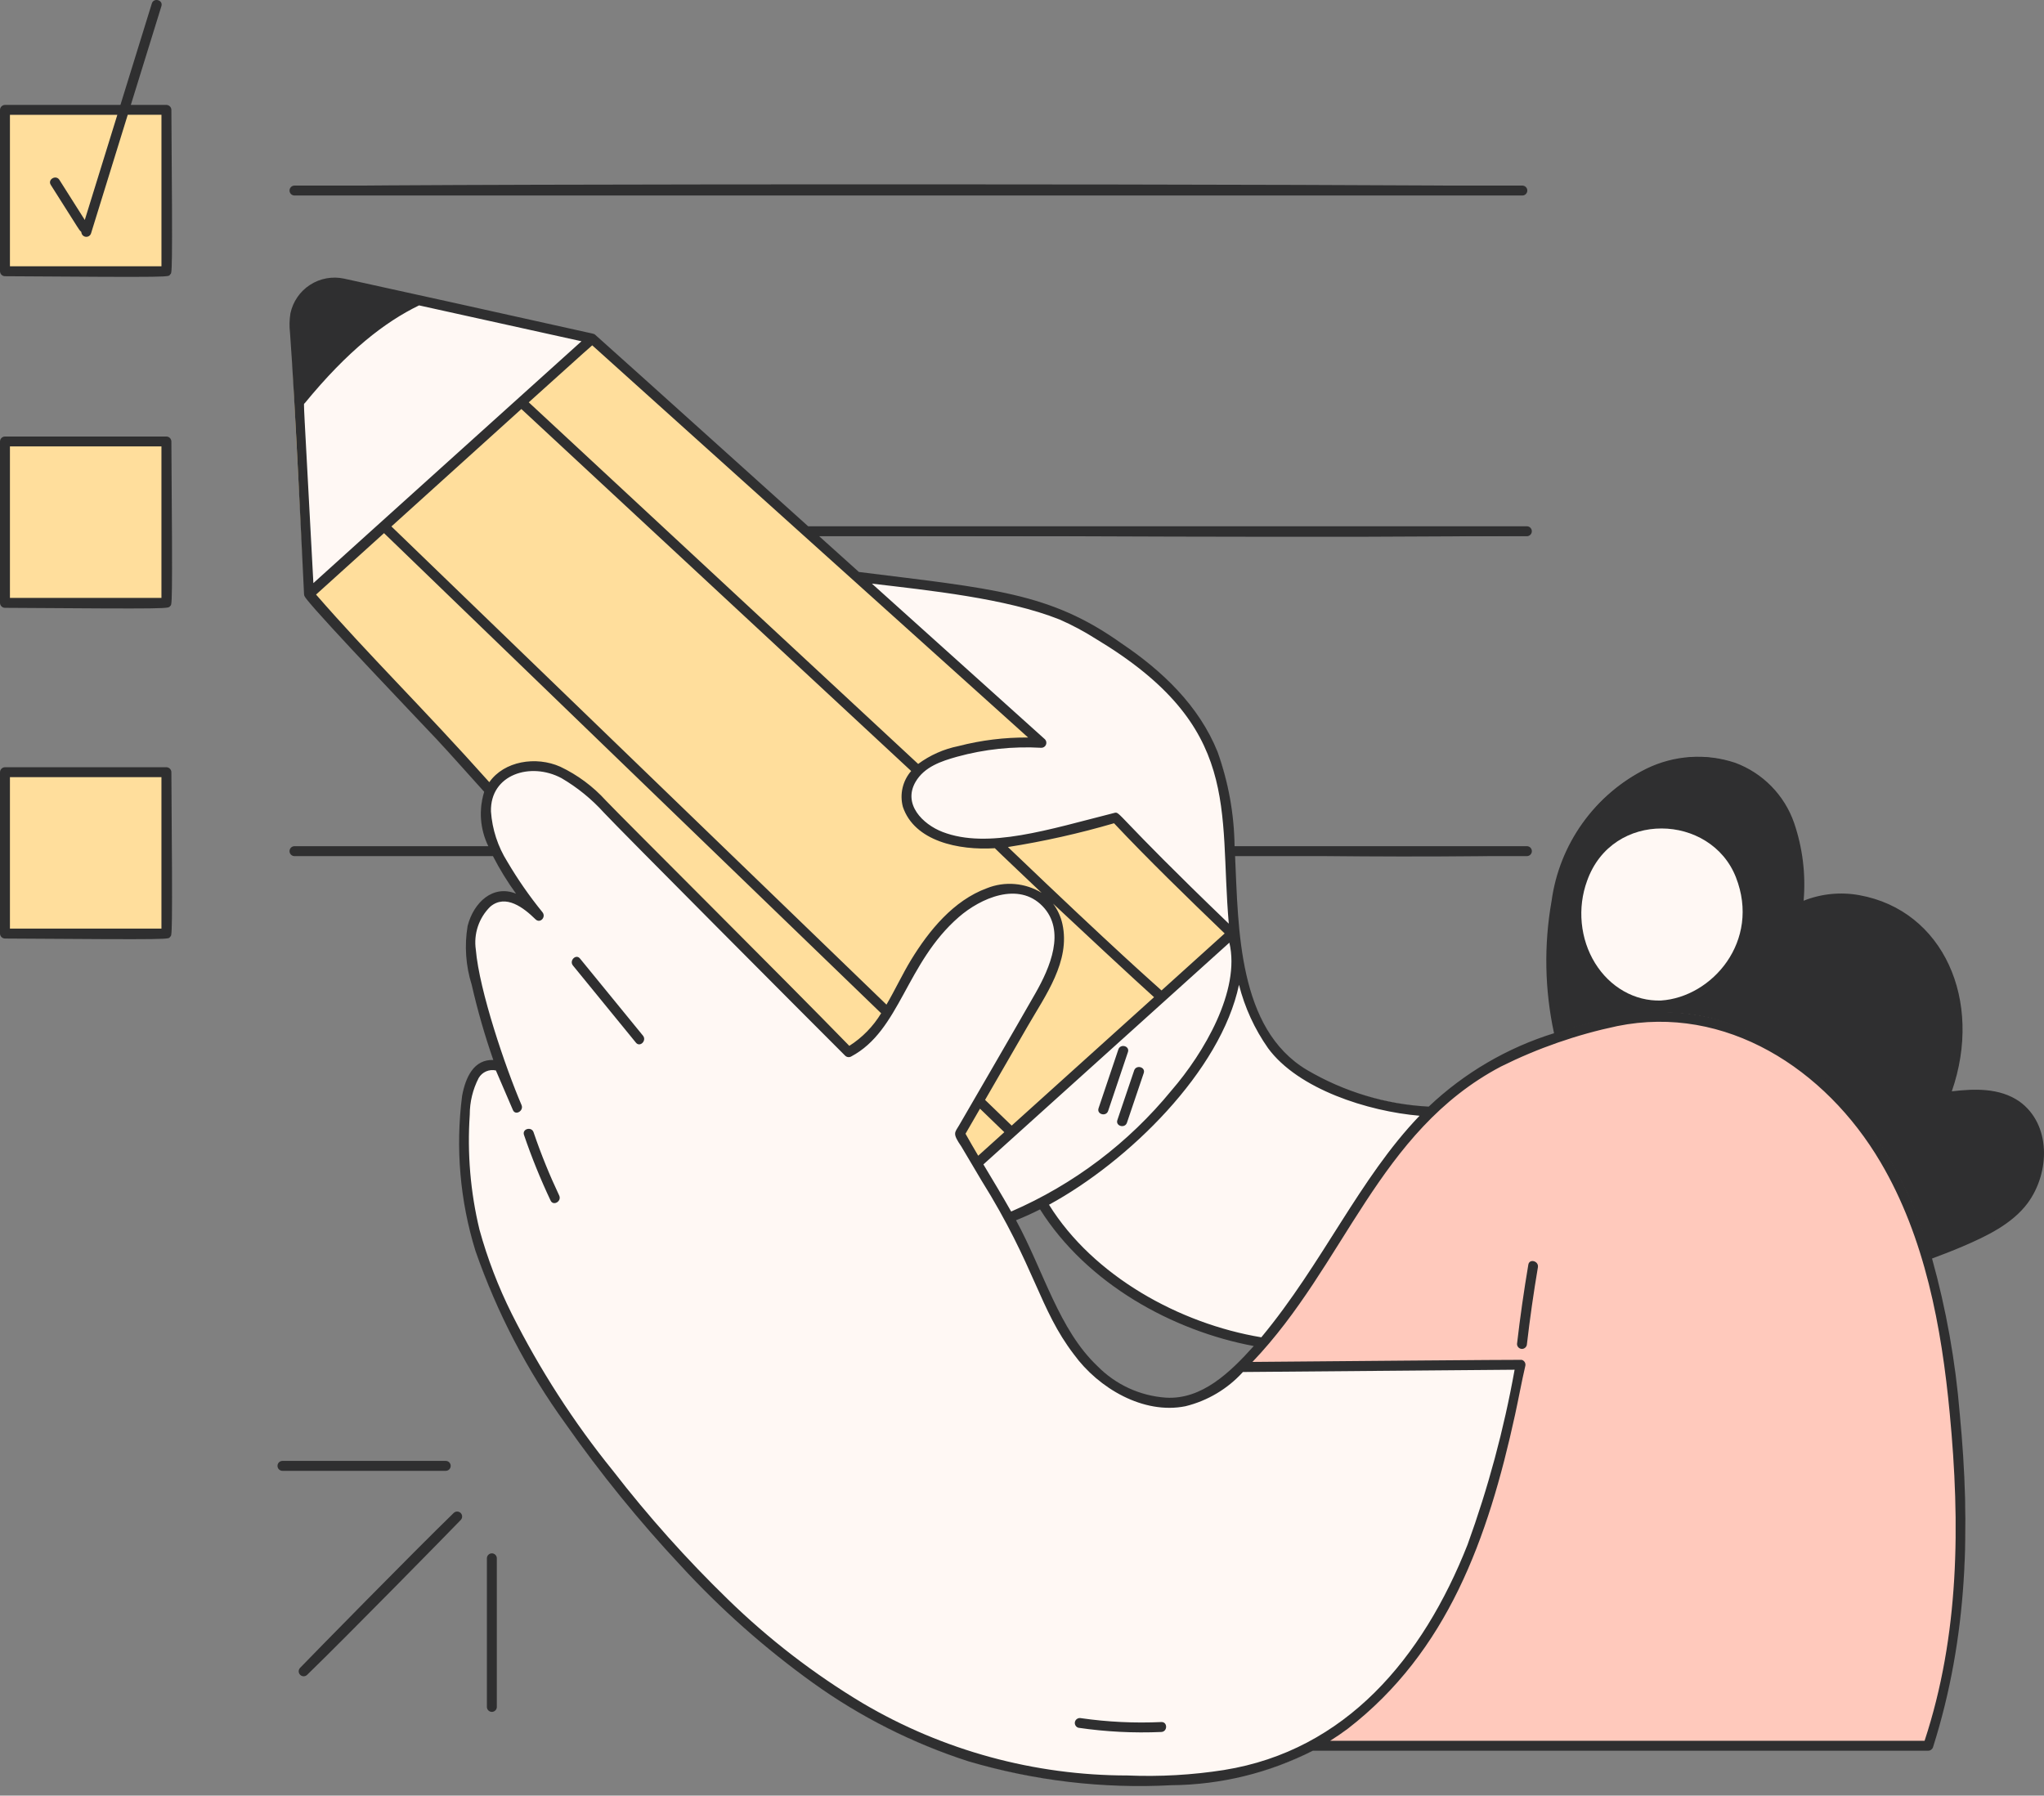 <?xml version="1.0" encoding="utf-8"?>
<svg xmlns="http://www.w3.org/2000/svg" fill="none" height="100%" overflow="visible" preserveAspectRatio="none" style="display: block;" viewBox="0 0 173 152" width="100%">
<rect x="0" y="0" width="173" height="152" fill="#808080" stroke="none"/>
<g id="Illustration">
<g id="Group">
<path d="M49.348 28.852L35.463 25.786C35.072 25.975 34.682 26.165 34.304 26.38C31.162 28.308 28.377 30.765 26.072 33.642C25.945 33.833 25.806 34.015 25.656 34.188C25.662 34.242 25.733 35.629 26.475 49.503C26.926 49.129 24.989 50.869 49.348 28.852Z" fill="#FFF8F4" id="Vector"/>
<path d="M24.927 15.77C24.841 15.783 24.763 15.826 24.706 15.892C24.649 15.958 24.618 16.043 24.618 16.13C24.618 16.217 24.649 16.301 24.706 16.367C24.763 16.433 24.841 16.477 24.927 16.49H128.85C128.936 16.477 129.014 16.433 129.071 16.367C129.128 16.301 129.159 16.217 129.159 16.13C129.159 16.043 129.128 15.958 129.071 15.892C129.014 15.826 128.936 15.783 128.85 15.77C117.458 15.571 38.779 15.528 24.927 15.77Z" fill="#2F2F30" id="Vector_2"/>
<path d="M129.235 45.331C129.322 45.319 129.401 45.276 129.459 45.209C129.516 45.143 129.548 45.058 129.548 44.971C129.548 44.883 129.516 44.798 129.459 44.732C129.401 44.666 129.322 44.623 129.235 44.61H68.376L69.177 45.331C83.398 45.331 115.06 45.577 129.235 45.331Z" fill="#2F2F30" id="Vector_3"/>
<path d="M24.928 71.689C24.841 71.701 24.762 71.744 24.704 71.811C24.647 71.877 24.615 71.962 24.615 72.049C24.615 72.137 24.647 72.222 24.704 72.288C24.762 72.354 24.841 72.397 24.928 72.41H41.761C41.645 72.174 41.534 71.934 41.431 71.689H24.928Z" fill="#2F2F30" id="Vector_4"/>
<path d="M129.236 72.407C129.322 72.395 129.402 72.351 129.459 72.285C129.517 72.219 129.548 72.134 129.548 72.046C129.548 71.959 129.517 71.874 129.459 71.808C129.402 71.742 129.322 71.698 129.236 71.686H104.438C104.451 71.926 104.463 72.167 104.474 72.407C111.714 72.407 118.115 72.603 129.236 72.407Z" fill="#2F2F30" id="Vector_5"/>
<path d="M170.878 93.283C169.2 92.106 167.068 92.217 165.109 92.451C167.84 84.731 164.434 77.121 157.363 75.837C155.756 75.543 154.099 75.718 152.589 76.339C152.797 74.086 152.526 71.815 151.793 69.675C151.396 68.519 150.747 67.467 149.892 66.594C149.037 65.721 147.999 65.05 146.852 64.63C141.772 62.778 136.438 65.915 133.691 70.142C132.506 72.012 131.72 74.107 131.381 76.294C130.734 80.01 130.809 83.814 131.603 87.501C135.774 86.072 139.74 85.22 144.023 86.027C150.578 87.261 157.797 92.525 161.77 101.798C162.422 103.328 162.982 104.896 163.448 106.492C164.334 106.167 165.215 105.831 166.082 105.46C168.054 104.615 170.249 103.584 171.561 101.818C173.51 99.189 173.496 95.119 170.878 93.283ZM137.244 79.467C136.53 78.841 136.02 78.016 135.778 77.098C135.536 76.18 135.573 75.211 135.885 74.314C136.196 73.418 136.768 72.634 137.527 72.064C138.286 71.494 139.198 71.163 140.146 71.114C141.171 70.985 142.211 71.174 143.125 71.656C144.039 72.137 144.783 72.887 145.256 73.805C147.413 78.715 140.757 82.756 137.244 79.467Z" fill="#2F2F30" id="Vector_6"/>
<path d="M108.007 88.34C102.758 81.341 105.951 70.98 102.994 63.653C101.42 59.75 98.287 56.863 94.882 54.507C88.756 50.266 84.749 49.987 72.674 48.472L88.406 62.626C88.454 62.677 88.487 62.741 88.5 62.811C88.513 62.88 88.506 62.952 88.479 63.017C88.452 63.082 88.406 63.138 88.348 63.178C88.29 63.218 88.221 63.24 88.151 63.242C85.738 63.1 83.319 63.356 80.99 64C79.635 64.377 78.194 64.863 77.439 66.153C76.319 68.077 78.034 69.815 79.759 70.481C81.986 71.342 84.558 71.111 86.852 70.678C89.365 70.205 91.847 69.522 94.317 68.874C94.379 68.857 94.443 68.856 94.505 68.872C94.567 68.888 94.623 68.92 94.669 68.965C102.79 77.328 104.541 78.652 104.608 78.93C105.053 80.274 105.138 81.712 104.855 83.1C103.398 90.667 95.005 98.773 88.045 102.301C92.016 108.631 99.326 112.643 106.232 113.9C111.808 107.641 114.911 99.549 120.942 93.734C116.612 93.498 110.474 91.632 108.007 88.34Z" fill="#FFF8F4" id="Vector_7"/>
<path d="M166.238 125.97C165.941 118.151 164.839 108.962 161.77 101.797C157.796 92.523 150.571 87.26 144.023 86.026C139.937 85.256 136.278 85.981 132.278 87.278C127.729 88.571 123.596 91.026 120.284 94.401C114.671 100.198 111.646 107.765 106.385 113.748C105.201 115.089 104.677 115.517 104.806 115.434C104.847 115.393 104.903 115.369 104.961 115.367C105.086 115.328 127.223 115.148 128.698 115.155C128.753 115.155 128.807 115.169 128.857 115.194C128.906 115.218 128.949 115.254 128.982 115.298C129.016 115.342 129.039 115.393 129.05 115.447C129.061 115.501 129.06 115.557 129.046 115.61C128.729 116.976 128.479 118.358 128.181 119.729C125.943 129.992 122.466 139.884 114.041 146.288C113.115 146.978 112.138 147.596 111.119 148.138H163.204C163.282 148.136 163.358 148.11 163.421 148.062C163.483 148.015 163.529 147.949 163.552 147.874C165.702 140.781 166.61 133.371 166.238 125.97ZM128.458 113.77C128.719 111.528 129.038 109.295 129.414 107.071C129.491 106.616 130.186 106.809 130.109 107.262C129.745 109.423 129.435 111.593 129.18 113.77C129.126 114.222 128.405 114.226 128.458 113.766V113.77Z" fill="#FFC9BC" id="Vector_8"/>
<path d="M146.923 74.259C144.81 68.874 136.469 68.533 134.328 74.564C133.914 75.696 133.759 76.925 133.877 78.141C133.994 79.357 134.381 80.521 135.002 81.527C135.622 82.534 136.457 83.35 137.431 83.903C138.405 84.457 139.486 84.729 140.578 84.695C144.903 84.416 149.043 79.663 146.923 74.259Z" fill="#FFF8F4" id="Vector_9"/>
<path d="M82.928 93.754L81.646 95.972C82.014 96.629 82.391 97.281 82.776 97.926L85.089 95.84L82.928 93.754Z" fill="#FFDE9C" id="Vector_10"/>
<g id="Group_2">
<path d="M104.08 78.346C94.139 68.786 94.786 68.751 94.321 68.877C88.787 70.326 83.522 71.939 79.759 70.485C78.029 69.818 76.32 68.08 77.439 66.156C78.191 64.866 79.632 64.38 80.99 64.003C83.319 63.359 85.739 63.103 88.151 63.245C88.222 63.243 88.29 63.221 88.348 63.181C88.406 63.141 88.452 63.085 88.479 63.02C88.506 62.955 88.513 62.883 88.5 62.814C88.487 62.745 88.454 62.681 88.406 62.629C47.55 25.883 50.336 28.323 50.15 28.299C49.269 28.097 29.639 23.757 29.1 23.643C28.618 23.54 28.12 23.532 27.634 23.622C27.149 23.711 26.686 23.895 26.272 24.163C25.857 24.431 25.5 24.778 25.22 25.184C24.94 25.59 24.742 26.048 24.639 26.53C24.498 27.191 25.593 46.939 25.792 50.02C25.823 50.489 25.754 50.384 26.1 50.8C28.084 53.196 32.218 57.293 41.061 67.012C41.971 64.602 45.096 63.929 47.401 64.959C48.857 65.651 50.163 66.622 51.245 67.816C52.583 69.229 66.428 83 71.875 88.606C73.013 87.891 73.967 86.916 74.656 85.762L32.32 44.864C31.985 44.542 32.496 44.032 32.83 44.355L75.046 85.134C76.412 82.812 78.774 77.049 83.545 75.244C86.208 74.236 89.252 75.312 89.867 78.235C90.527 81.371 88.416 84.266 86.937 86.824L83.305 93.111C83.687 93.482 85.237 94.979 85.629 95.356C86.025 95 96.727 85.341 98.02 84.179C97.953 84.233 97.868 84.261 97.782 84.259C97.695 84.256 97.613 84.223 97.549 84.165C96.776 83.482 84.318 71.884 84.236 71.738C84.198 71.664 84.186 71.579 84.203 71.498C84.219 71.417 84.263 71.344 84.326 71.291C84.39 71.238 84.47 71.208 84.553 71.206C84.636 71.205 84.717 71.232 84.782 71.282C84.914 71.406 95.855 81.801 98.058 83.658C98.12 83.718 98.157 83.799 98.162 83.885C98.167 83.971 98.139 84.056 98.085 84.122C98.278 83.963 97.501 84.649 104.016 78.773C104.071 78.726 104.138 78.696 104.21 78.686C104.281 78.676 104.354 78.687 104.42 78.717C104.508 78.764 104.578 78.841 104.617 78.933C104.58 78.804 104.519 78.768 104.08 78.346ZM26.475 49.505C26.443 48.9 25.656 34.203 25.656 34.191C25.747 34.106 29.742 28.554 35.463 25.785L49.346 28.852C48.575 29.55 26.706 49.311 26.475 49.505ZM43.875 34.307C43.534 33.99 44.045 33.482 44.385 33.797C46.653 35.898 76.545 63.666 77.955 64.977C78.295 65.293 77.785 65.802 77.445 65.486L43.875 34.307Z" fill="#FFDE9C" id="Vector_11"/>
<path d="M98.015 84.178C98.028 84.168 98.04 84.156 98.052 84.144L98.015 84.178Z" fill="#FFDE9C" id="Vector_12"/>
</g>
<path d="M32.827 44.355C32.493 44.033 31.983 44.542 32.317 44.864L74.658 85.762C74.791 85.556 74.92 85.347 75.045 85.134L32.827 44.355Z" fill="#FFC9BC" id="Vector_13"/>
<path d="M85.09 95.841L85.626 95.356L83.302 93.111C83.177 93.326 83.053 93.54 82.93 93.754L85.09 95.841Z" fill="#FFC9BC" id="Vector_14"/>
<path d="M104.827 79.651C104.769 79.404 104.696 79.161 104.608 78.923C104.586 78.867 104.552 78.817 104.507 78.777C104.462 78.737 104.408 78.709 104.349 78.694C104.291 78.679 104.23 78.679 104.172 78.693C104.113 78.707 104.059 78.735 104.014 78.774L82.777 97.927C83.41 98.992 85.021 101.63 85.912 103.265C93.995 100.069 103.343 90.984 104.861 83.102C105.086 81.961 105.075 80.787 104.827 79.651ZM96.747 90.821C96.275 92.222 95.802 93.622 95.328 95.021C95.18 95.459 94.484 95.27 94.632 94.829L96.053 90.63C96.2 90.192 96.897 90.381 96.747 90.821ZM93.04 93.831L94.716 88.849C94.864 88.412 95.559 88.601 95.411 89.041C94.853 90.702 94.294 92.362 93.736 94.023C93.588 94.461 92.891 94.272 93.04 93.831Z" fill="#FFF8F4" id="Vector_15"/>
<path d="M94.716 88.849L93.04 93.831C92.892 94.272 93.587 94.461 93.736 94.022C94.294 92.362 94.852 90.701 95.411 89.041C95.56 88.6 94.864 88.411 94.716 88.849Z" fill="#FFF8F4" id="Vector_16"/>
<path d="M77.447 65.487C77.787 65.802 78.298 65.294 77.957 64.978L44.387 33.797C44.047 33.482 43.537 33.99 43.877 34.307L77.447 65.487Z" fill="#FFC9BC" id="Vector_17"/>
<path d="M128.694 115.155C127.729 115.155 105.074 115.331 104.957 115.367C104.898 115.37 104.843 115.394 104.802 115.435L104.786 115.444C104.778 115.451 104.769 115.452 104.762 115.46C103.083 117.099 101.12 118.519 98.681 118.374C96.478 118.209 94.408 117.257 92.849 115.692C89.439 112.374 88.255 107.515 85.861 103.167C84.846 101.323 82.765 97.952 81.646 95.974L86.933 86.826C88.412 84.268 90.523 81.373 89.863 78.238C89.251 75.324 86.215 74.232 83.541 75.246C80.741 76.306 78.672 78.813 77.16 81.292C75.463 84.072 74.661 86.856 71.875 88.609C66.427 83 52.583 69.23 51.245 67.817C50.163 66.621 48.857 65.651 47.401 64.96C45.345 64.041 42.625 64.475 41.417 66.307C39.586 69.087 41.887 73.114 43.851 75.788C41.896 74.842 40.175 76.3 39.64 78.394C39.364 80.049 39.483 81.745 39.987 83.344C40.484 85.525 41.103 87.677 41.84 89.788C41.51 89.762 41.18 89.816 40.876 89.946C39.748 90.428 39.359 91.676 39.169 92.786C38.602 97.178 38.988 101.642 40.3 105.872C43.396 115.419 50.837 125.129 57.635 132.47C61.029 136.15 64.783 139.48 68.842 142.41C78.105 149.067 87.838 151.515 99.144 151.06C104.624 150.84 109.674 149.597 114.036 146.29C122.424 139.931 125.926 130.052 128.177 119.731C128.475 118.36 128.723 116.979 129.042 115.612C129.056 115.559 129.057 115.503 129.047 115.448C129.036 115.394 129.013 115.343 128.979 115.299C128.946 115.255 128.903 115.219 128.853 115.194C128.804 115.169 128.749 115.156 128.694 115.155ZM91.488 145.502C93.741 145.827 96.02 145.937 98.294 145.832C98.758 145.811 98.756 146.532 98.294 146.553C95.955 146.655 93.612 146.536 91.296 146.198C90.838 146.131 91.034 145.437 91.488 145.502ZM47.275 101.235C47.473 101.652 46.851 102.018 46.652 101.599C45.799 99.795 45.049 97.944 44.406 96.055C44.256 95.614 44.953 95.427 45.102 95.864C45.724 97.694 46.449 99.487 47.275 101.235ZM49.045 81.18C50.822 83.358 52.6 85.535 54.378 87.712C54.669 88.069 54.161 88.581 53.868 88.222L48.535 81.694C48.244 81.329 48.752 80.82 49.045 81.18Z" fill="#FFF8F4" id="Vector_18"/>
<path d="M96.053 90.63L94.633 94.829C94.485 95.269 95.18 95.459 95.329 95.021C95.802 93.621 96.275 92.221 96.748 90.821C96.896 90.38 96.199 90.192 96.053 90.63Z" fill="#FFF8F4" id="Vector_19"/>
<path d="M97.545 84.165C97.9 84.48 98.399 83.946 98.054 83.656C95.177 81.231 87.384 73.733 84.778 71.281C84.713 71.23 84.632 71.203 84.549 71.205C84.466 71.206 84.386 71.236 84.323 71.289C84.259 71.342 84.215 71.415 84.199 71.497C84.182 71.578 84.194 71.662 84.232 71.736C84.415 72.065 96.039 82.832 97.545 84.165Z" fill="#FFC9BC" id="Vector_20"/>
<path d="M49.047 81.18C48.754 80.82 48.246 81.332 48.537 81.689L53.87 88.221C54.163 88.581 54.671 88.068 54.38 87.711C52.604 85.534 50.827 83.357 49.047 81.18Z" fill="#FFC9BC" id="Vector_21"/>
<path d="M14.447 9.297C14.446 9.202 14.407 9.11 14.339 9.043C14.271 8.975 14.178 8.938 14.083 8.938H0.422C0.327 8.938 0.235 8.975 0.166 9.043C0.098 9.11 0.059 9.202 0.058 9.297V22.961C0.058 23.009 0.068 23.056 0.086 23.101C0.104 23.145 0.131 23.185 0.165 23.219C0.199 23.253 0.239 23.279 0.283 23.298C0.327 23.316 0.375 23.326 0.422 23.326C15.091 23.43 14.14 23.386 14.339 23.218C14.501 23.037 14.551 23.916 14.447 9.297Z" fill="#FFDE9C" id="Vector_22"/>
<path d="M14.086 37.008H0.422C0.375 37.008 0.327 37.018 0.283 37.036C0.239 37.054 0.199 37.081 0.165 37.115C0.131 37.149 0.104 37.189 0.086 37.233C0.068 37.277 0.058 37.325 0.058 37.373V51.032C0.058 51.08 0.068 51.127 0.086 51.171C0.104 51.215 0.131 51.256 0.165 51.289C0.199 51.323 0.239 51.35 0.283 51.368C0.327 51.387 0.375 51.396 0.422 51.396C14.614 51.497 14.211 51.458 14.357 51.267C14.49 51.127 14.55 52.019 14.448 37.373C14.448 37.276 14.41 37.184 14.342 37.116C14.274 37.048 14.182 37.009 14.086 37.008Z" fill="#FFDE9C" id="Vector_23"/>
<path d="M14.086 65.002H0.422C0.375 65.002 0.327 65.012 0.283 65.03C0.239 65.049 0.199 65.075 0.165 65.109C0.131 65.143 0.104 65.183 0.086 65.227C0.068 65.272 0.058 65.319 0.058 65.367V79.031C0.059 79.126 0.098 79.218 0.166 79.285C0.235 79.353 0.327 79.39 0.422 79.39C14.614 79.491 14.211 79.453 14.357 79.261C14.49 79.121 14.551 80.013 14.448 65.367C14.448 65.27 14.41 65.178 14.342 65.11C14.274 65.042 14.182 65.003 14.086 65.002Z" fill="#FFDE9C" id="Vector_24"/>
<path d="M12.91 0.306C8.995 12.938 7.655 17.26 7.193 18.752C6.464 17.606 5.699 16.396 4.974 15.252C4.727 14.862 4.103 15.223 4.352 15.617C7.346 20.345 6.975 19.769 7.006 19.817C7.042 19.874 7.093 19.92 7.154 19.949C7.215 19.979 7.283 19.99 7.35 19.981C7.417 19.973 7.481 19.946 7.533 19.902C7.585 19.859 7.623 19.802 7.643 19.737C8.693 16.381 13.163 1.91 13.6 0.497C13.742 0.053 13.047 -0.137 12.91 0.306Z" fill="#2F2F30" id="Vector_25"/>
<path d="M98.295 145.831C96.021 145.937 93.743 145.826 91.49 145.502C91.034 145.436 90.84 146.13 91.297 146.197C93.614 146.536 95.957 146.655 98.295 146.552C98.758 146.532 98.76 145.81 98.295 145.831Z" fill="#FFC9BC" id="Vector_26"/>
<path d="M37.727 123.722H23.909C23.823 123.735 23.743 123.778 23.686 123.844C23.628 123.91 23.596 123.995 23.596 124.083C23.596 124.171 23.628 124.255 23.686 124.322C23.743 124.388 23.823 124.431 23.909 124.443H37.727C37.814 124.431 37.893 124.388 37.951 124.322C38.008 124.255 38.04 124.171 38.04 124.083C38.04 123.995 38.008 123.91 37.951 123.844C37.893 123.778 37.814 123.735 37.727 123.722Z" fill="#2F2F30" id="Vector_27"/>
<path d="M38.962 128.62C39.014 128.55 39.04 128.463 39.033 128.375C39.027 128.288 38.99 128.206 38.928 128.144C38.866 128.082 38.783 128.044 38.696 128.038C38.609 128.032 38.522 128.057 38.452 128.11C35.008 131.454 26.382 140.252 25.439 141.231C25.386 141.301 25.361 141.388 25.367 141.476C25.373 141.563 25.411 141.645 25.473 141.707C25.535 141.769 25.617 141.807 25.704 141.813C25.792 141.819 25.878 141.794 25.949 141.741C29.392 138.398 38.017 129.599 38.962 128.62Z" fill="#2F2F30" id="Vector_28"/>
<path d="M41.993 144.508V131.891C41.981 131.805 41.938 131.725 41.872 131.668C41.805 131.61 41.721 131.579 41.633 131.579C41.545 131.579 41.461 131.61 41.394 131.668C41.328 131.725 41.285 131.805 41.273 131.891V144.508C41.285 144.595 41.328 144.675 41.394 144.732C41.461 144.79 41.545 144.821 41.633 144.821C41.721 144.821 41.805 144.79 41.872 144.732C41.938 144.675 41.981 144.595 41.993 144.508Z" fill="#2F2F30" id="Vector_29"/>
<path d="M45.102 95.863C44.954 95.426 44.257 95.613 44.407 96.054C45.05 97.943 45.8 99.794 46.653 101.598C46.851 102.017 47.472 101.651 47.276 101.233C46.45 99.486 45.724 97.693 45.102 95.863Z" fill="#FFC9BC" id="Vector_30"/>
<path d="M129.179 113.767C129.432 111.589 129.742 109.42 130.109 107.259C130.185 106.803 129.49 106.61 129.413 107.068C129.037 109.292 128.719 111.525 128.458 113.767C128.404 114.226 129.125 114.223 129.179 113.767Z" fill="#99A0FF" id="Vector_31"/>
</g>
<g id="Group_3">
<path d="M24.925 16.55H128.847C128.959 16.55 129.066 16.506 129.145 16.427C129.224 16.348 129.268 16.241 129.268 16.13C129.268 16.018 129.224 15.911 129.145 15.832C129.066 15.754 128.959 15.709 128.847 15.709H24.925C24.814 15.709 24.707 15.754 24.628 15.832C24.549 15.911 24.505 16.018 24.505 16.13C24.505 16.241 24.549 16.348 24.628 16.427C24.707 16.506 24.814 16.55 24.925 16.55Z" fill="#2F2F30" id="Vector_32"/>
<path d="M170.907 93.23C169.233 92.083 167.141 92.154 165.197 92.381C167.872 84.677 164.469 77.06 157.377 75.778C155.79 75.488 154.153 75.65 152.654 76.247C152.846 74.019 152.572 71.775 151.849 69.659C151.445 68.496 150.788 67.437 149.926 66.558C149.065 65.678 148.02 65 146.866 64.571C144.391 63.747 141.691 63.926 139.347 65.07C137.197 66.142 135.342 67.724 133.943 69.678C132.544 71.631 131.644 73.897 131.321 76.278C130.665 79.984 130.736 83.782 131.53 87.462C127.565 88.694 123.936 90.82 120.922 93.676C117.286 93.483 113.75 92.416 110.612 90.568C104.774 87.083 104.818 78.607 104.535 72.47H129.234C129.345 72.47 129.452 72.426 129.531 72.347C129.61 72.268 129.654 72.161 129.654 72.049C129.654 71.938 129.61 71.831 129.531 71.752C129.452 71.673 129.345 71.629 129.234 71.629H104.492C104.457 68.904 103.97 66.205 103.051 63.64C101.471 59.725 98.362 56.776 94.912 54.458C88.859 50.144 84.033 49.841 72.697 48.418C71.866 47.671 69.623 45.654 69.333 45.392H129.23C129.342 45.392 129.449 45.347 129.528 45.268C129.606 45.189 129.651 45.082 129.651 44.971C129.651 44.859 129.606 44.752 129.528 44.673C129.449 44.595 129.342 44.55 129.23 44.55H68.401C54.713 32.231 51.382 29.223 50.549 28.494C50.241 28.221 50.385 28.291 49.779 28.155C46.775 27.476 30.259 23.826 29.116 23.585C28.626 23.48 28.119 23.472 27.626 23.563C27.133 23.653 26.662 23.84 26.241 24.113C25.82 24.385 25.456 24.738 25.172 25.152C24.887 25.565 24.687 26.03 24.582 26.521C24.493 27.066 24.481 27.622 24.546 28.171C24.95 33.467 25.645 48.579 25.73 50.22C25.739 50.393 25.72 50.425 25.941 50.711C27.237 52.389 35.768 61.308 36.926 62.547C38.301 64.019 39.628 65.536 40.981 67.026C40.504 68.548 40.629 70.196 41.33 71.63H24.926C24.814 71.63 24.707 71.674 24.628 71.753C24.549 71.832 24.505 71.939 24.505 72.05C24.505 72.162 24.549 72.269 24.628 72.348C24.707 72.427 24.814 72.471 24.926 72.471H41.722C42.29 73.58 42.943 74.642 43.675 75.649C41.733 74.862 40.094 76.372 39.578 78.381C39.3 80.046 39.418 81.753 39.925 83.364C40.416 85.517 41.026 87.641 41.752 89.727C40.113 89.672 39.406 91.163 39.111 92.772C38.546 97.175 38.931 101.647 40.242 105.888C42.054 111.105 44.619 116.029 47.855 120.504C50.818 124.73 54.073 128.742 57.597 132.512C60.987 136.204 64.746 139.538 68.817 142.463C72.826 145.343 77.26 147.581 81.959 149.094C87.532 150.743 93.345 151.428 99.149 151.119C103.312 151.084 107.41 150.085 111.122 148.199H163.204C163.296 148.197 163.384 148.166 163.457 148.111C163.529 148.055 163.583 147.979 163.61 147.892C166.579 138.521 166.783 129.227 165.87 119.668C165.505 115.226 164.72 110.828 163.524 106.534C164.383 106.217 165.275 105.872 166.116 105.511C168.099 104.662 170.296 103.623 171.617 101.845C173.507 99.28 173.631 95.182 170.907 93.23ZM104.865 83.361C105.352 85.288 106.188 87.111 107.332 88.737C109.881 92.197 115.78 94.077 120.15 94.449C115.074 99.73 111.946 106.951 106.755 113.204C99.828 112.048 92.543 108.027 88.786 101.981C95.5 98.327 103.331 90.665 104.865 83.361ZM106.118 113.942C104.098 116.193 101.709 118.494 98.68 118.312C96.489 118.161 94.429 117.213 92.89 115.647C89.607 112.532 88.374 107.683 85.995 103.295C86.685 103.02 87.363 102.713 88.028 102.376C92.009 108.689 99.266 112.664 106.118 113.942ZM99.162 92.295C95.519 96.75 90.863 100.268 85.582 102.557C84.823 101.213 84.026 99.892 83.233 98.568C85.811 96.243 103.76 80.055 104.051 79.797C105.01 83.853 101.879 89.159 99.162 92.295ZM89.921 78.22C89.783 77.594 89.513 77.004 89.128 76.491C90.748 78.02 96.357 83.237 97.676 84.412L85.626 95.282C85.248 94.918 83.748 93.467 83.375 93.107C84.578 91.025 85.781 88.942 86.984 86.861C88.473 84.279 90.614 81.369 89.921 78.22ZM76.416 68.297C77.396 71.21 81.126 71.995 84.202 71.802C84.242 71.867 88.105 75.525 88.161 75.578C87.472 75.157 86.694 74.903 85.889 74.835C85.084 74.767 84.275 74.888 83.525 75.189C80.702 76.226 78.628 78.769 77.107 81.262C76.386 82.446 75.763 83.788 75.029 85.042L33.129 44.564L44.127 34.624C44.33 34.812 76.757 64.934 77.12 65.267C76.764 65.675 76.514 66.165 76.392 66.693C76.269 67.22 76.277 67.77 76.416 68.294V68.297ZM85.309 71.702C88.342 71.223 91.342 70.551 94.289 69.689C97.094 72.672 100.527 76.014 103.653 79.017C102.91 79.686 98.9 83.304 98.309 83.842C97.562 83.157 94.657 80.658 85.309 71.702ZM85.003 95.84L82.794 97.833C82.43 97.218 82.071 96.597 81.719 95.972L82.945 93.851L85.003 95.84ZM89.674 52.438C90.73 52.902 91.749 53.444 92.722 54.062C105.183 61.54 103.151 68.422 104.003 78.189C94.237 68.796 94.83 68.674 94.305 68.816C88.817 70.198 83.612 71.906 79.776 70.424C78.087 69.772 76.394 68.07 77.492 66.183C78.235 64.909 79.665 64.433 81.003 64.058C83.327 63.418 85.741 63.163 88.148 63.302C88.23 63.3 88.31 63.274 88.378 63.227C88.446 63.181 88.499 63.115 88.53 63.039C88.561 62.963 88.57 62.88 88.555 62.799C88.54 62.718 88.502 62.643 88.445 62.584C85.61 60.034 75.841 51.248 73.797 49.405C78.537 49.968 85.194 50.648 89.67 52.438H89.674ZM50.125 29.233L87.019 62.431C85.026 62.415 83.04 62.659 81.111 63.159C79.881 63.407 78.72 63.923 77.711 64.668C77.506 64.478 45.102 34.378 44.752 34.057C49.755 29.535 50.118 29.24 50.125 29.233ZM25.355 27.503C25.319 27.062 25.384 26.618 25.545 26.206C25.705 25.793 25.956 25.422 26.28 25.12C26.605 24.818 26.992 24.594 27.415 24.463C27.838 24.332 28.285 24.299 28.723 24.366C29.7 24.521 29.475 24.528 34.172 25.565C30.904 27.456 28.012 29.933 25.642 32.873C25.546 31.081 25.445 29.291 25.355 27.501V27.503ZM25.775 34.154C29.437 29.68 32.575 27.257 35.469 25.851L49.216 28.888C48.62 29.428 27.269 48.669 26.524 49.361C25.657 33.084 25.68 34.24 25.775 34.152V34.154ZM26.749 50.332L32.503 45.131C32.9 45.514 73.966 85.183 74.579 85.774C73.904 86.889 72.982 87.833 71.884 88.533C66.447 82.938 52.625 69.189 51.287 67.775C50.199 66.574 48.886 65.599 47.423 64.904C45.366 63.986 42.667 64.421 41.414 66.213C35.832 59.959 31.251 55.504 26.749 50.33V50.332ZM103.616 149.83C100.906 150.255 98.162 150.41 95.422 150.295C87.544 150.293 79.811 148.182 73.025 144.181C68.894 141.706 65.067 138.758 61.619 135.397C58.119 131.999 54.864 128.357 51.878 124.499C48.553 120.389 45.681 115.932 43.31 111.207C42.171 108.926 41.256 106.54 40.579 104.082C39.814 100.9 39.538 97.621 39.76 94.357C39.759 93.279 40.017 92.216 40.512 91.257C40.655 91.009 40.873 90.814 41.135 90.698C41.397 90.582 41.689 90.553 41.968 90.614C41.897 90.441 41.877 90.394 43.413 93.967C43.626 94.463 44.35 94.034 44.142 93.542C42.776 90.362 40.563 83.84 40.273 80.391C40.176 79.731 40.236 79.057 40.448 78.424C40.66 77.791 41.019 77.217 41.495 76.749C42.801 75.646 44.34 76.854 45.319 77.815C45.715 78.206 46.241 77.633 45.914 77.221C44.816 75.871 43.822 74.441 42.94 72.942C42.136 71.662 41.66 70.203 41.554 68.695C41.475 65.556 44.903 64.468 47.528 65.873C48.868 66.658 50.08 67.645 51.12 68.797C52.369 70.146 68.584 86.421 71.534 89.366C71.6 89.431 71.686 89.472 71.778 89.484C71.87 89.496 71.963 89.478 72.043 89.432C76.19 87.232 76.665 81.526 81.159 77.623C82.996 76.029 86.196 74.6 88.236 76.705C90.255 78.788 88.839 81.962 87.652 84.053C86.092 86.795 81.384 94.901 81.192 95.231C80.812 95.891 80.575 95.905 81.366 97.052C81.555 97.382 82.683 99.285 83.058 99.907C87.643 107.252 87.946 110.804 90.898 114.657C92.976 117.514 96.78 119.755 100.335 119.038C102.209 118.579 103.903 117.57 105.199 116.141L128.193 115.948C127.289 120.987 125.957 125.94 124.212 130.752C120.428 140.355 113.891 148.177 103.616 149.828V149.83ZM165.024 119.669C165.917 129.021 165.843 138.409 162.892 147.361H112.577C113.083 147.044 113.579 146.705 114.066 146.343C122.505 139.815 125.94 130.267 128.234 119.748C128.533 118.382 128.78 116.996 129.098 115.63C129.126 115.52 129.109 115.405 129.052 115.308C128.994 115.21 128.901 115.14 128.792 115.111C128.72 115.092 110.539 115.247 106.006 115.287C113.861 107.06 116.625 95.774 127.038 90.282C130.161 88.727 133.47 87.576 136.884 86.858C146.038 84.999 154.5 90.46 159.163 98.376C162.929 104.762 164.331 112.337 165.024 119.668V119.669ZM169.131 102.986C167.295 104.13 165.329 105.051 163.275 105.73C161.132 98.826 157.3 92.777 151.334 88.955C148.986 87.388 146.326 86.347 143.539 85.903C140.751 85.459 137.9 85.621 135.181 86.38C134.225 86.621 133.269 86.897 132.318 87.199C131.872 85.103 131.671 82.962 131.72 80.819C131.799 76.159 132.779 71.753 136.063 68.475C140.348 63.983 146.24 63.966 149.284 67.067C151.711 69.54 152.059 73.448 151.767 76.922C151.769 76.996 151.789 77.068 151.826 77.131C151.864 77.195 151.917 77.247 151.98 77.284C152.044 77.32 152.116 77.34 152.19 77.341C152.264 77.341 152.336 77.322 152.4 77.286C155.144 75.841 158.509 76.458 160.989 78.159C165.378 81.171 166.27 87.475 164.162 92.766C164.133 92.874 164.148 92.989 164.203 93.086C164.259 93.183 164.351 93.254 164.459 93.284C164.925 93.406 168.214 92.4 170.483 93.956C173.025 95.778 172.755 100.722 169.131 102.985V102.986Z" fill="#2F2F30" id="Vector_33"/>
<path d="M93.791 94.04L95.466 89.058C95.639 88.543 94.829 88.323 94.655 88.835L92.979 93.816C92.807 94.33 93.619 94.551 93.791 94.04Z" fill="#2F2F30" id="Vector_34"/>
<path d="M95.383 95.037C95.857 93.638 96.33 92.239 96.803 90.838C96.977 90.325 96.166 90.103 95.992 90.614C95.519 92.013 95.046 93.413 94.572 94.814C94.398 95.328 95.211 95.548 95.383 95.037Z" fill="#2F2F30" id="Vector_35"/>
<path d="M49.088 81.139C48.746 80.719 48.154 81.321 48.494 81.733L53.825 88.264C54.169 88.684 54.759 88.082 54.42 87.669L49.088 81.139Z" fill="#2F2F30" id="Vector_36"/>
<path d="M0 9.298V22.962C0.001 23.073 0.046 23.18 0.124 23.258C0.203 23.337 0.309 23.381 0.421 23.382C15.061 23.482 14.233 23.454 14.4 23.231C14.555 23.068 14.617 23.887 14.505 9.301C14.504 9.19 14.459 9.084 14.38 9.006C14.302 8.927 14.196 8.883 14.085 8.882H11.073C11.498 7.506 13.225 1.93 13.662 0.517C13.822 -0.001 13.01 -0.223 12.851 0.293C11.965 3.156 11.079 6.019 10.193 8.882H0.421C0.31 8.883 0.205 8.927 0.126 9.005C0.048 9.082 0.002 9.187 0 9.298ZM0.841 9.718H9.932L7.176 18.62L5.025 15.223C4.736 14.768 4.009 15.188 4.296 15.648C6.919 19.783 6.723 19.533 6.887 19.601C6.88 19.704 6.911 19.805 6.974 19.886C7.037 19.967 7.128 20.022 7.229 20.041C7.33 20.059 7.434 20.04 7.522 19.988C7.61 19.935 7.675 19.851 7.706 19.753L10.812 9.717H13.665V22.541H0.841V9.718Z" fill="#2F2F30" id="Vector_37"/>
<path d="M0 51.033C0.001 51.144 0.046 51.25 0.124 51.329C0.203 51.408 0.309 51.452 0.421 51.453C14.674 51.55 14.231 51.528 14.4 51.302C14.555 51.139 14.617 51.959 14.505 37.372C14.504 37.261 14.459 37.155 14.381 37.076C14.302 36.998 14.196 36.953 14.085 36.952H0.421C0.31 36.953 0.204 36.997 0.125 37.075C0.047 37.153 0.002 37.259 0 37.37V51.033ZM0.841 37.79H13.664V50.612H0.841V37.79Z" fill="#2F2F30" id="Vector_38"/>
<path d="M0 79.027C0.001 79.138 0.046 79.244 0.125 79.323C0.203 79.401 0.309 79.446 0.421 79.447C15.079 79.546 14.225 79.518 14.4 79.297C14.553 79.134 14.617 79.953 14.505 65.367C14.504 65.256 14.459 65.15 14.38 65.071C14.302 64.993 14.196 64.948 14.085 64.947H0.421C0.31 64.948 0.204 64.992 0.126 65.07C0.048 65.148 0.002 65.253 0 65.364V79.027ZM0.841 65.784H13.664V78.606H0.841V65.784Z" fill="#2F2F30" id="Vector_39"/>
<path d="M98.292 145.772C96.023 145.877 93.75 145.768 91.502 145.445C91.394 145.419 91.281 145.434 91.185 145.489C91.088 145.543 91.017 145.633 90.985 145.739C90.955 145.846 90.969 145.961 91.025 146.058C91.08 146.156 91.171 146.227 91.279 146.257C93.599 146.596 95.946 146.716 98.289 146.613C98.831 146.589 98.835 145.748 98.292 145.772Z" fill="#2F2F30" id="Vector_40"/>
<path d="M37.725 123.666H23.907C23.796 123.666 23.689 123.71 23.61 123.789C23.531 123.868 23.487 123.975 23.487 124.086C23.487 124.198 23.531 124.305 23.61 124.384C23.689 124.463 23.796 124.507 23.907 124.507H37.725C37.837 124.507 37.944 124.463 38.023 124.384C38.102 124.305 38.146 124.198 38.146 124.086C38.146 123.975 38.102 123.868 38.023 123.789C37.944 123.71 37.837 123.666 37.725 123.666Z" fill="#2F2F30" id="Vector_41"/>
<path d="M38.406 128.067C34.962 131.411 26.337 140.21 25.394 141.19C25.32 141.269 25.279 141.375 25.281 141.484C25.282 141.593 25.327 141.697 25.404 141.774C25.481 141.852 25.585 141.896 25.694 141.898C25.803 141.899 25.909 141.859 25.988 141.784C29.433 138.441 38.057 129.643 39.001 128.662C39.075 128.582 39.116 128.477 39.114 128.368C39.112 128.259 39.068 128.154 38.991 128.077C38.914 128 38.809 127.956 38.7 127.954C38.591 127.952 38.486 127.993 38.406 128.067Z" fill="#2F2F30" id="Vector_42"/>
<path d="M42.05 144.51V131.893C42.045 131.784 41.999 131.683 41.921 131.608C41.842 131.533 41.738 131.491 41.63 131.491C41.522 131.491 41.418 131.533 41.34 131.608C41.262 131.683 41.215 131.784 41.21 131.893V144.51C41.215 144.618 41.262 144.72 41.34 144.794C41.418 144.869 41.522 144.911 41.63 144.911C41.738 144.911 41.842 144.869 41.921 144.794C41.999 144.72 42.045 144.618 42.05 144.51Z" fill="#2F2F30" id="Vector_43"/>
<path d="M45.16 95.847C44.987 95.337 44.175 95.556 44.349 96.07C44.994 97.965 45.746 99.82 46.602 101.629C46.833 102.118 47.558 101.691 47.331 101.204C46.506 99.461 45.781 97.672 45.16 95.847Z" fill="#2F2F30" id="Vector_44"/>
<path d="M129.355 107.051C128.978 109.281 128.658 111.52 128.397 113.767C128.398 113.878 128.442 113.985 128.521 114.063C128.6 114.142 128.706 114.186 128.818 114.187C128.928 114.185 129.034 114.14 129.112 114.061C129.191 113.983 129.236 113.878 129.238 113.767C129.491 111.595 129.8 109.431 130.165 107.275C130.254 106.746 129.444 106.519 129.355 107.051Z" fill="#2F2F30" id="Vector_45"/>
</g>
<path d="M30.013 28.657C28.366 29.975 26.276 32.972 25.437 34.306C25.132 31.874 24.705 26.681 25.437 25.363C26.352 23.715 27.954 23.48 29.555 23.951C30.836 24.327 33.749 25.049 35.046 25.363C34.054 25.912 31.66 27.34 30.013 28.657Z" fill="#2F2F30" id="Vector 3316"/>
</g>
</svg>